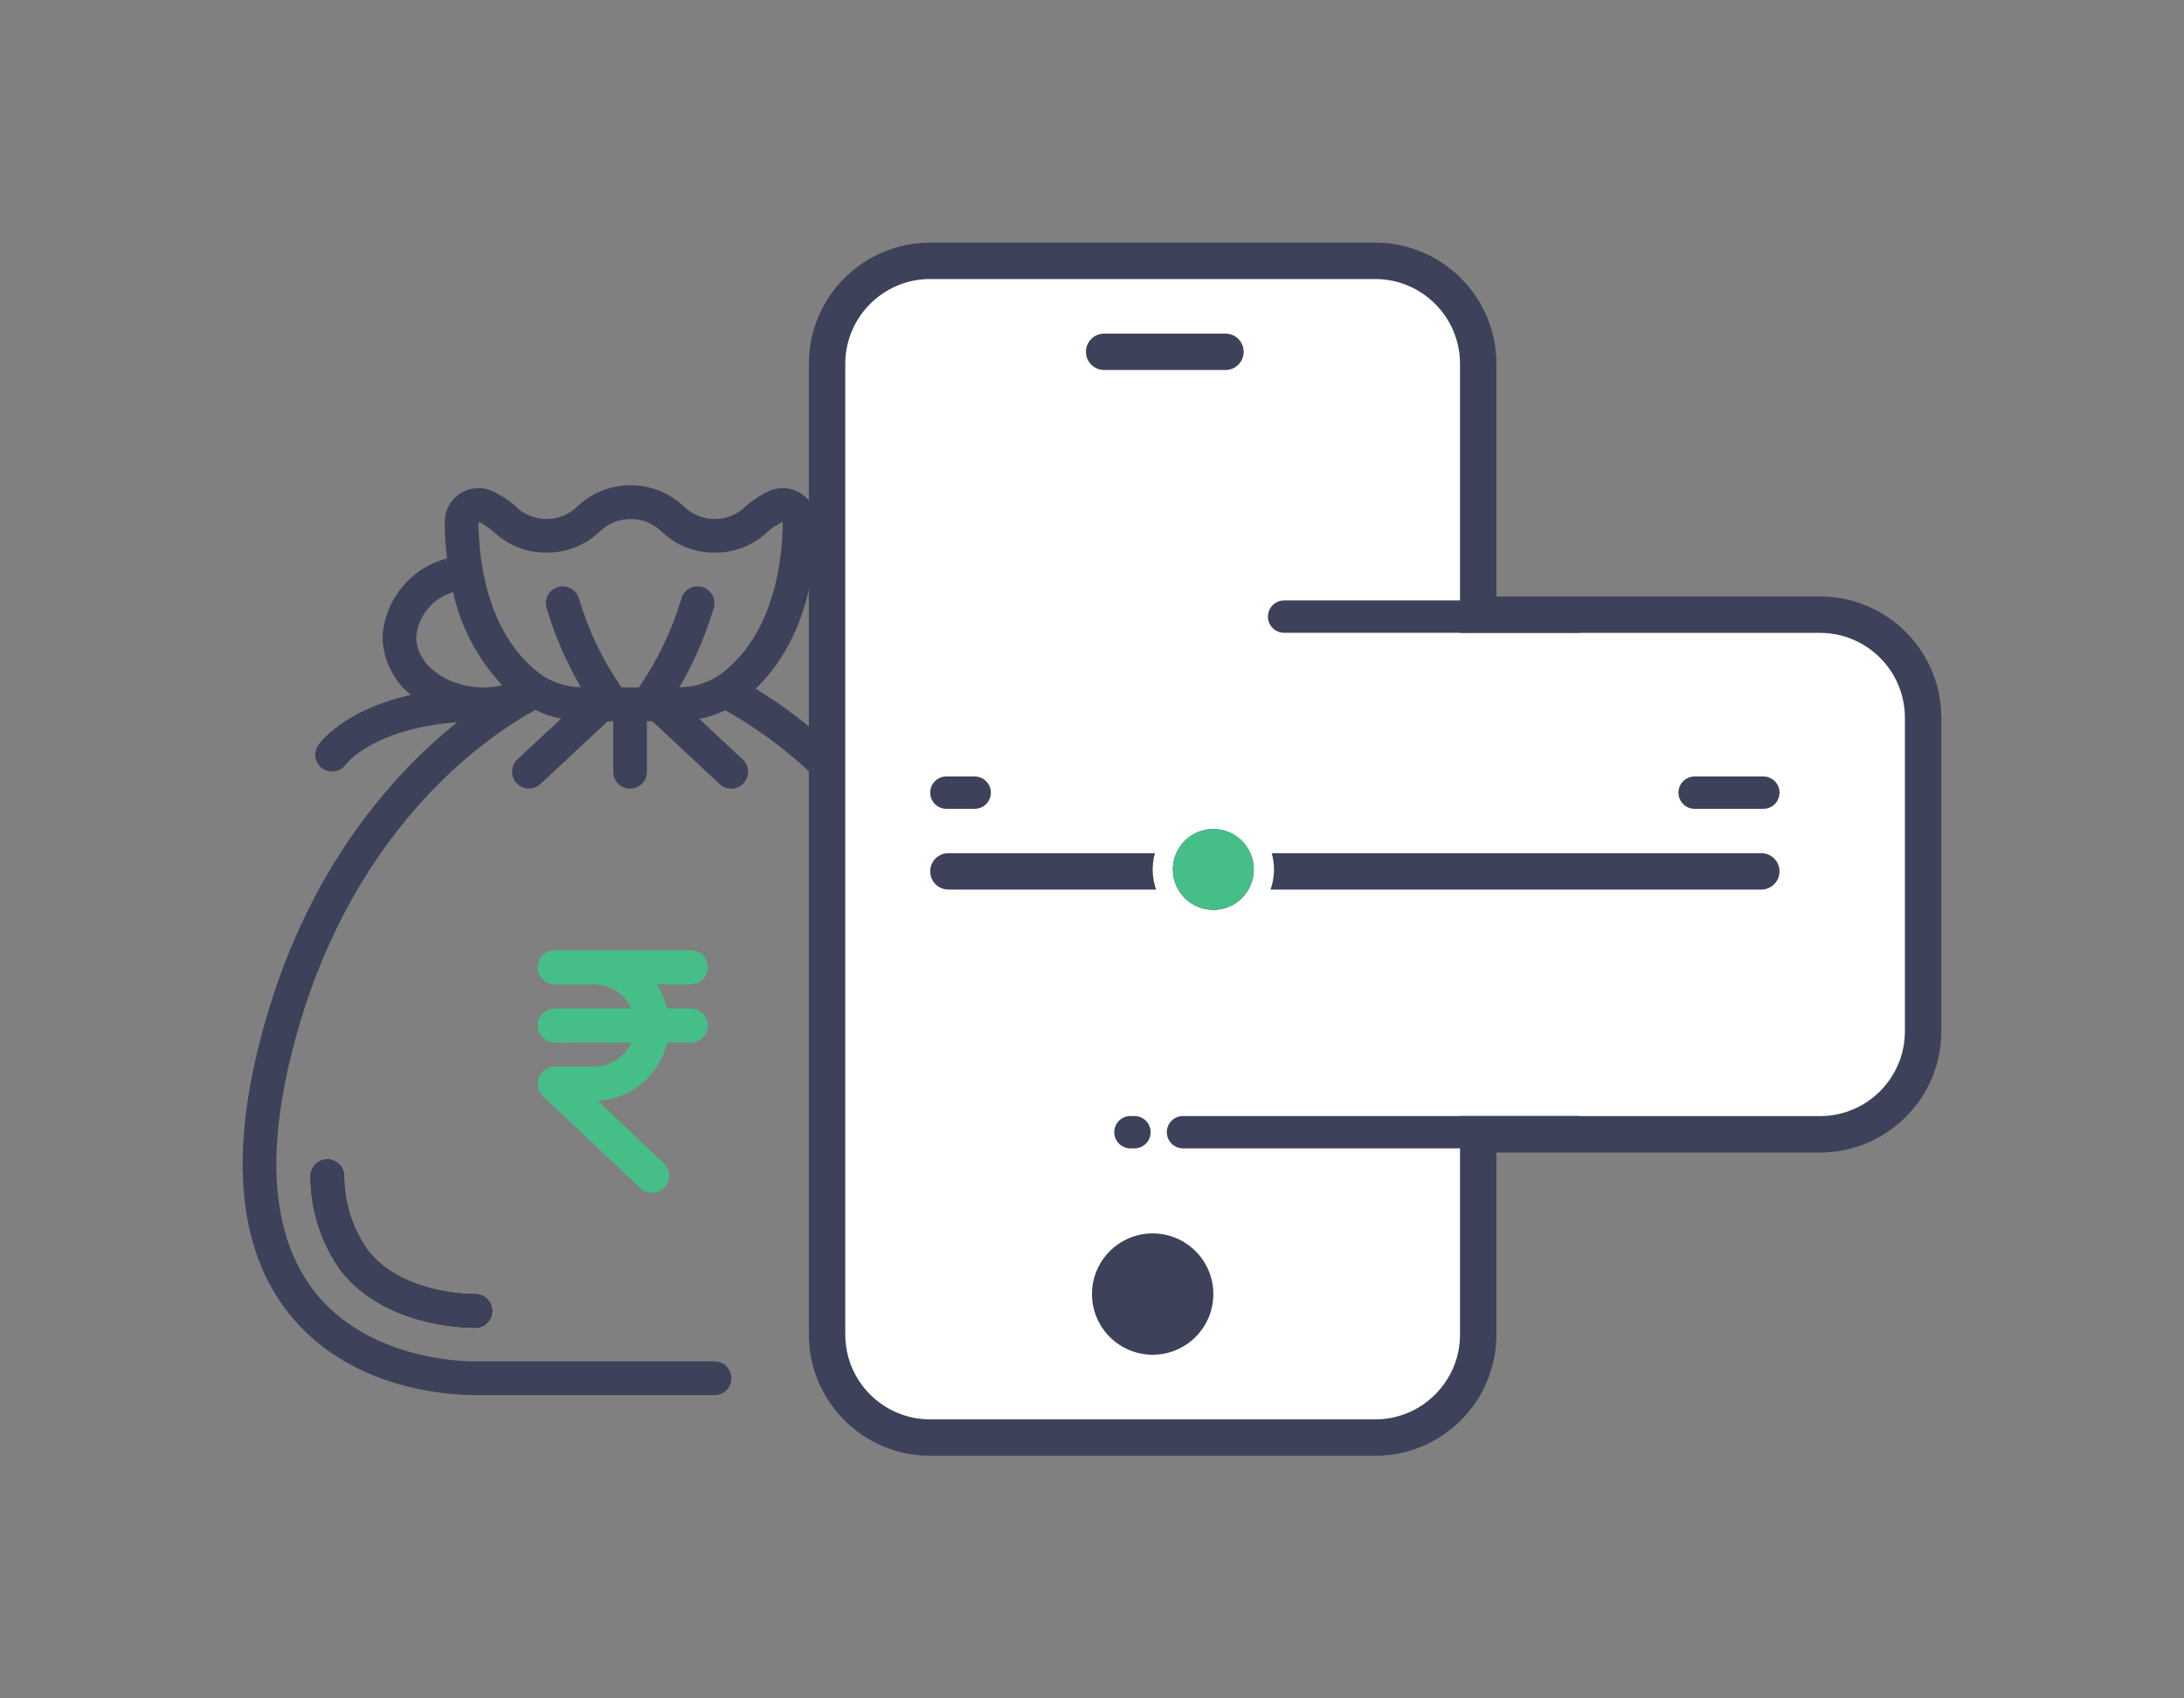<svg width="90" height="70" viewBox="0 0 90 70" fill="none" xmlns="http://www.w3.org/2000/svg">
<rect x="0" y="0" width="90" height="70" fill="#808080" stroke="none"/>
<path d="M10.579 43.453C12.29 36.181 16.095 31.968 18.842 29.767C15.397 30.027 14.288 31.46 14.255 31.503C14.037 31.814 13.611 31.892 13.297 31.68C12.983 31.467 12.897 31.042 13.105 30.725C13.155 30.65 14.12 29.272 16.925 28.642C16.207 28.052 15.783 27.179 15.763 26.25C15.856 24.712 16.927 23.407 18.419 23.016C18.357 22.514 18.326 22.009 18.326 21.504C18.326 21.038 18.56 20.604 18.949 20.348C19.337 20.091 19.828 20.046 20.257 20.228C20.608 20.386 20.933 20.595 21.224 20.848C21.564 21.198 22.034 21.394 22.522 21.389C23.01 21.393 23.478 21.197 23.819 20.848C25.043 19.717 26.93 19.717 28.154 20.848C28.495 21.199 28.965 21.395 29.454 21.389C29.942 21.393 30.41 21.198 30.75 20.848C31.04 20.596 31.364 20.387 31.714 20.228C32.142 20.048 32.633 20.093 33.02 20.35C33.408 20.606 33.641 21.04 33.642 21.505C33.642 23.233 33.301 26.314 31.137 28.384C32.274 29.075 33.336 29.883 34.306 30.794L35.695 32.215C36.152 32.727 36.612 33.285 37.066 33.903C37.273 34.212 37.2 34.63 36.9 34.85C36.599 35.07 36.178 35.014 35.946 34.723C35.5 34.119 35.022 33.539 34.514 32.987C34.508 32.98 34.504 32.974 34.498 32.969C33.172 31.495 31.616 30.248 29.889 29.275C29.548 29.439 29.188 29.559 28.817 29.631L30.608 31.302C30.888 31.564 30.903 32.004 30.641 32.284C30.379 32.564 29.939 32.579 29.659 32.317L26.881 29.726H26.659V31.809C26.659 32.193 26.348 32.504 25.965 32.504C25.581 32.504 25.27 32.193 25.27 31.809V29.723H25.049L22.271 32.314C22.09 32.483 21.831 32.543 21.594 32.471C21.357 32.398 21.176 32.205 21.12 31.963C21.064 31.721 21.141 31.468 21.322 31.298L23.124 29.621C22.756 29.548 22.398 29.427 22.06 29.263C20.224 30.256 14.191 34.18 11.931 43.771C10.948 47.946 11.302 51.139 12.983 53.261C15.133 55.973 18.864 56.112 19.589 56.112H29.444C29.828 56.112 30.139 56.422 30.139 56.806C30.139 57.19 29.828 57.501 29.444 57.501H19.589C18.409 57.501 14.377 57.257 11.895 54.123C9.937 51.652 9.494 48.062 10.579 43.453ZM17.152 26.25C17.152 27.389 18.384 28.323 19.93 28.334C20.188 28.332 20.446 28.303 20.698 28.246C19.69 27.17 18.989 25.844 18.669 24.405C17.833 24.652 17.232 25.383 17.152 26.25ZM31.619 21.931C31.033 22.481 30.258 22.784 29.454 22.778C28.65 22.784 27.874 22.481 27.287 21.931C26.944 21.584 26.476 21.39 25.988 21.39C25.501 21.39 25.033 21.584 24.69 21.931C24.103 22.481 23.327 22.785 22.522 22.778C21.718 22.785 20.942 22.481 20.355 21.931C20.162 21.761 19.948 21.617 19.718 21.503C19.718 22.793 19.957 25.981 22.195 27.729C22.699 28.107 23.309 28.316 23.938 28.326C23.337 27.293 22.861 26.192 22.521 25.047C22.454 24.808 22.52 24.551 22.694 24.374C22.868 24.197 23.123 24.126 23.364 24.188C23.604 24.25 23.793 24.436 23.86 24.675C24.244 25.98 24.836 27.215 25.611 28.334H26.325C27.099 27.215 27.691 25.98 28.078 24.675C28.18 24.305 28.564 24.089 28.933 24.192C29.303 24.295 29.519 24.678 29.416 25.048C29.075 26.194 28.599 27.296 27.997 28.329C28.639 28.326 29.263 28.116 29.776 27.73C32.014 25.983 32.254 22.794 32.254 21.509C32.023 21.619 31.81 21.761 31.619 21.931Z" fill="#3D4159"/>
<path d="M14.071 52.402C13.248 51.27 12.802 49.908 12.796 48.509C12.787 48.325 12.852 48.145 12.976 48.008C13.099 47.872 13.272 47.791 13.456 47.782C13.838 47.767 14.161 48.061 14.184 48.442C14.178 49.551 14.52 50.634 15.161 51.539C16.516 53.251 19.087 53.337 19.589 53.337C19.972 53.337 20.283 53.648 20.283 54.032C20.283 54.415 19.972 54.726 19.589 54.726C18.975 54.726 15.824 54.614 14.071 52.402Z" fill="#24272C"/>
<path d="M28.462 39.164H22.864C22.475 39.164 22.16 39.479 22.16 39.868C22.16 40.256 22.475 40.572 22.864 40.572H24.466L24.633 40.579C25.182 40.631 25.669 40.949 25.94 41.422L26.01 41.563L22.864 41.564C22.475 41.564 22.16 41.879 22.16 42.268L22.169 42.382C22.224 42.716 22.514 42.971 22.864 42.971L26.016 42.97L25.954 43.098C25.879 43.234 25.783 43.357 25.67 43.465C25.349 43.786 24.917 43.965 24.466 43.964L22.864 43.964C22.575 43.966 22.316 44.143 22.21 44.411C22.104 44.679 22.171 44.985 22.38 45.184L26.385 48.969C26.567 49.143 26.83 49.207 27.072 49.135C27.315 49.062 27.5 48.866 27.558 48.619L27.575 48.495C27.586 48.289 27.505 48.086 27.35 47.942L24.626 45.364L24.466 45.371C25.29 45.374 26.081 45.046 26.663 44.462L26.82 44.294C27.12 43.949 27.34 43.539 27.461 43.096L27.489 42.97L28.462 42.971C28.851 42.971 29.166 42.656 29.166 42.268L29.157 42.153C29.102 41.819 28.812 41.564 28.462 41.564L27.486 41.563L27.44 41.384C27.357 41.112 27.238 40.852 27.087 40.611L27.059 40.571L28.462 40.572C28.851 40.572 29.166 40.256 29.166 39.868C29.166 39.479 28.851 39.164 28.462 39.164Z" fill="#46BE88"/>
<path d="M14.071 52.402C13.248 51.27 12.802 49.908 12.796 48.509C12.787 48.325 12.852 48.145 12.976 48.008C13.099 47.872 13.272 47.791 13.456 47.782C13.838 47.768 14.16 48.061 14.184 48.442C14.178 49.551 14.52 50.634 15.161 51.539C16.516 53.25 19.087 53.337 19.589 53.337C19.972 53.337 20.283 53.648 20.283 54.032C20.283 54.415 19.972 54.726 19.589 54.726C18.975 54.726 15.824 54.614 14.071 52.402Z" fill="#3D4159"/>
<path d="M38.332 10.75H56.666C59.013 10.75 60.916 12.653 60.916 15V25.334H74.999C77.346 25.334 79.249 27.237 79.249 29.584V42.501C79.249 44.848 77.346 46.751 74.999 46.751H60.916V55.001C60.916 57.348 59.013 59.251 56.666 59.251H38.332C35.985 59.251 34.082 57.348 34.082 55.001V15C34.082 12.653 35.985 10.75 38.332 10.75Z" fill="white" stroke="#3D4159" stroke-width="1.5" stroke-linecap="round"/>
<circle cx="47.5" cy="53.336" r="2.5" fill="#3D4159"/>
<path d="M45.5 14.5H50.5" stroke="#3D4159" stroke-width="1.5" stroke-linecap="round"/>
<path d="M46.75 46.664L46.583 46.664" stroke="#3D4159" stroke-width="1.333" stroke-linecap="round"/>
<path d="M65 46.664L48.75 46.664M65 25.414L52.916 25.414" stroke="#3D4159" stroke-width="1.333" stroke-linecap="round"/>
<path d="M72.582 35.164C72.996 35.164 73.332 35.5 73.332 35.914C73.332 36.328 72.996 36.664 72.582 36.664H39.082C38.668 36.664 38.332 36.328 38.332 35.914C38.332 35.5 38.668 35.164 39.082 35.164H72.582Z" fill="#3D4159"/>
<circle cx="50" cy="35.836" r="2.083" fill="#3D4159" stroke="white" stroke-width="0.833"/>
<circle cx="49.999" cy="35.831" r="1.667" fill="#46BE88"/>
<line x1="38.999" y1="32.669" x2="40.165" y2="32.669" stroke="#3D4159" stroke-width="1.333" stroke-linecap="round"/>
<line x1="69.833" y1="32.669" x2="72.666" y2="32.669" stroke="#3D4159" stroke-width="1.333" stroke-linecap="round"/>
</svg>
